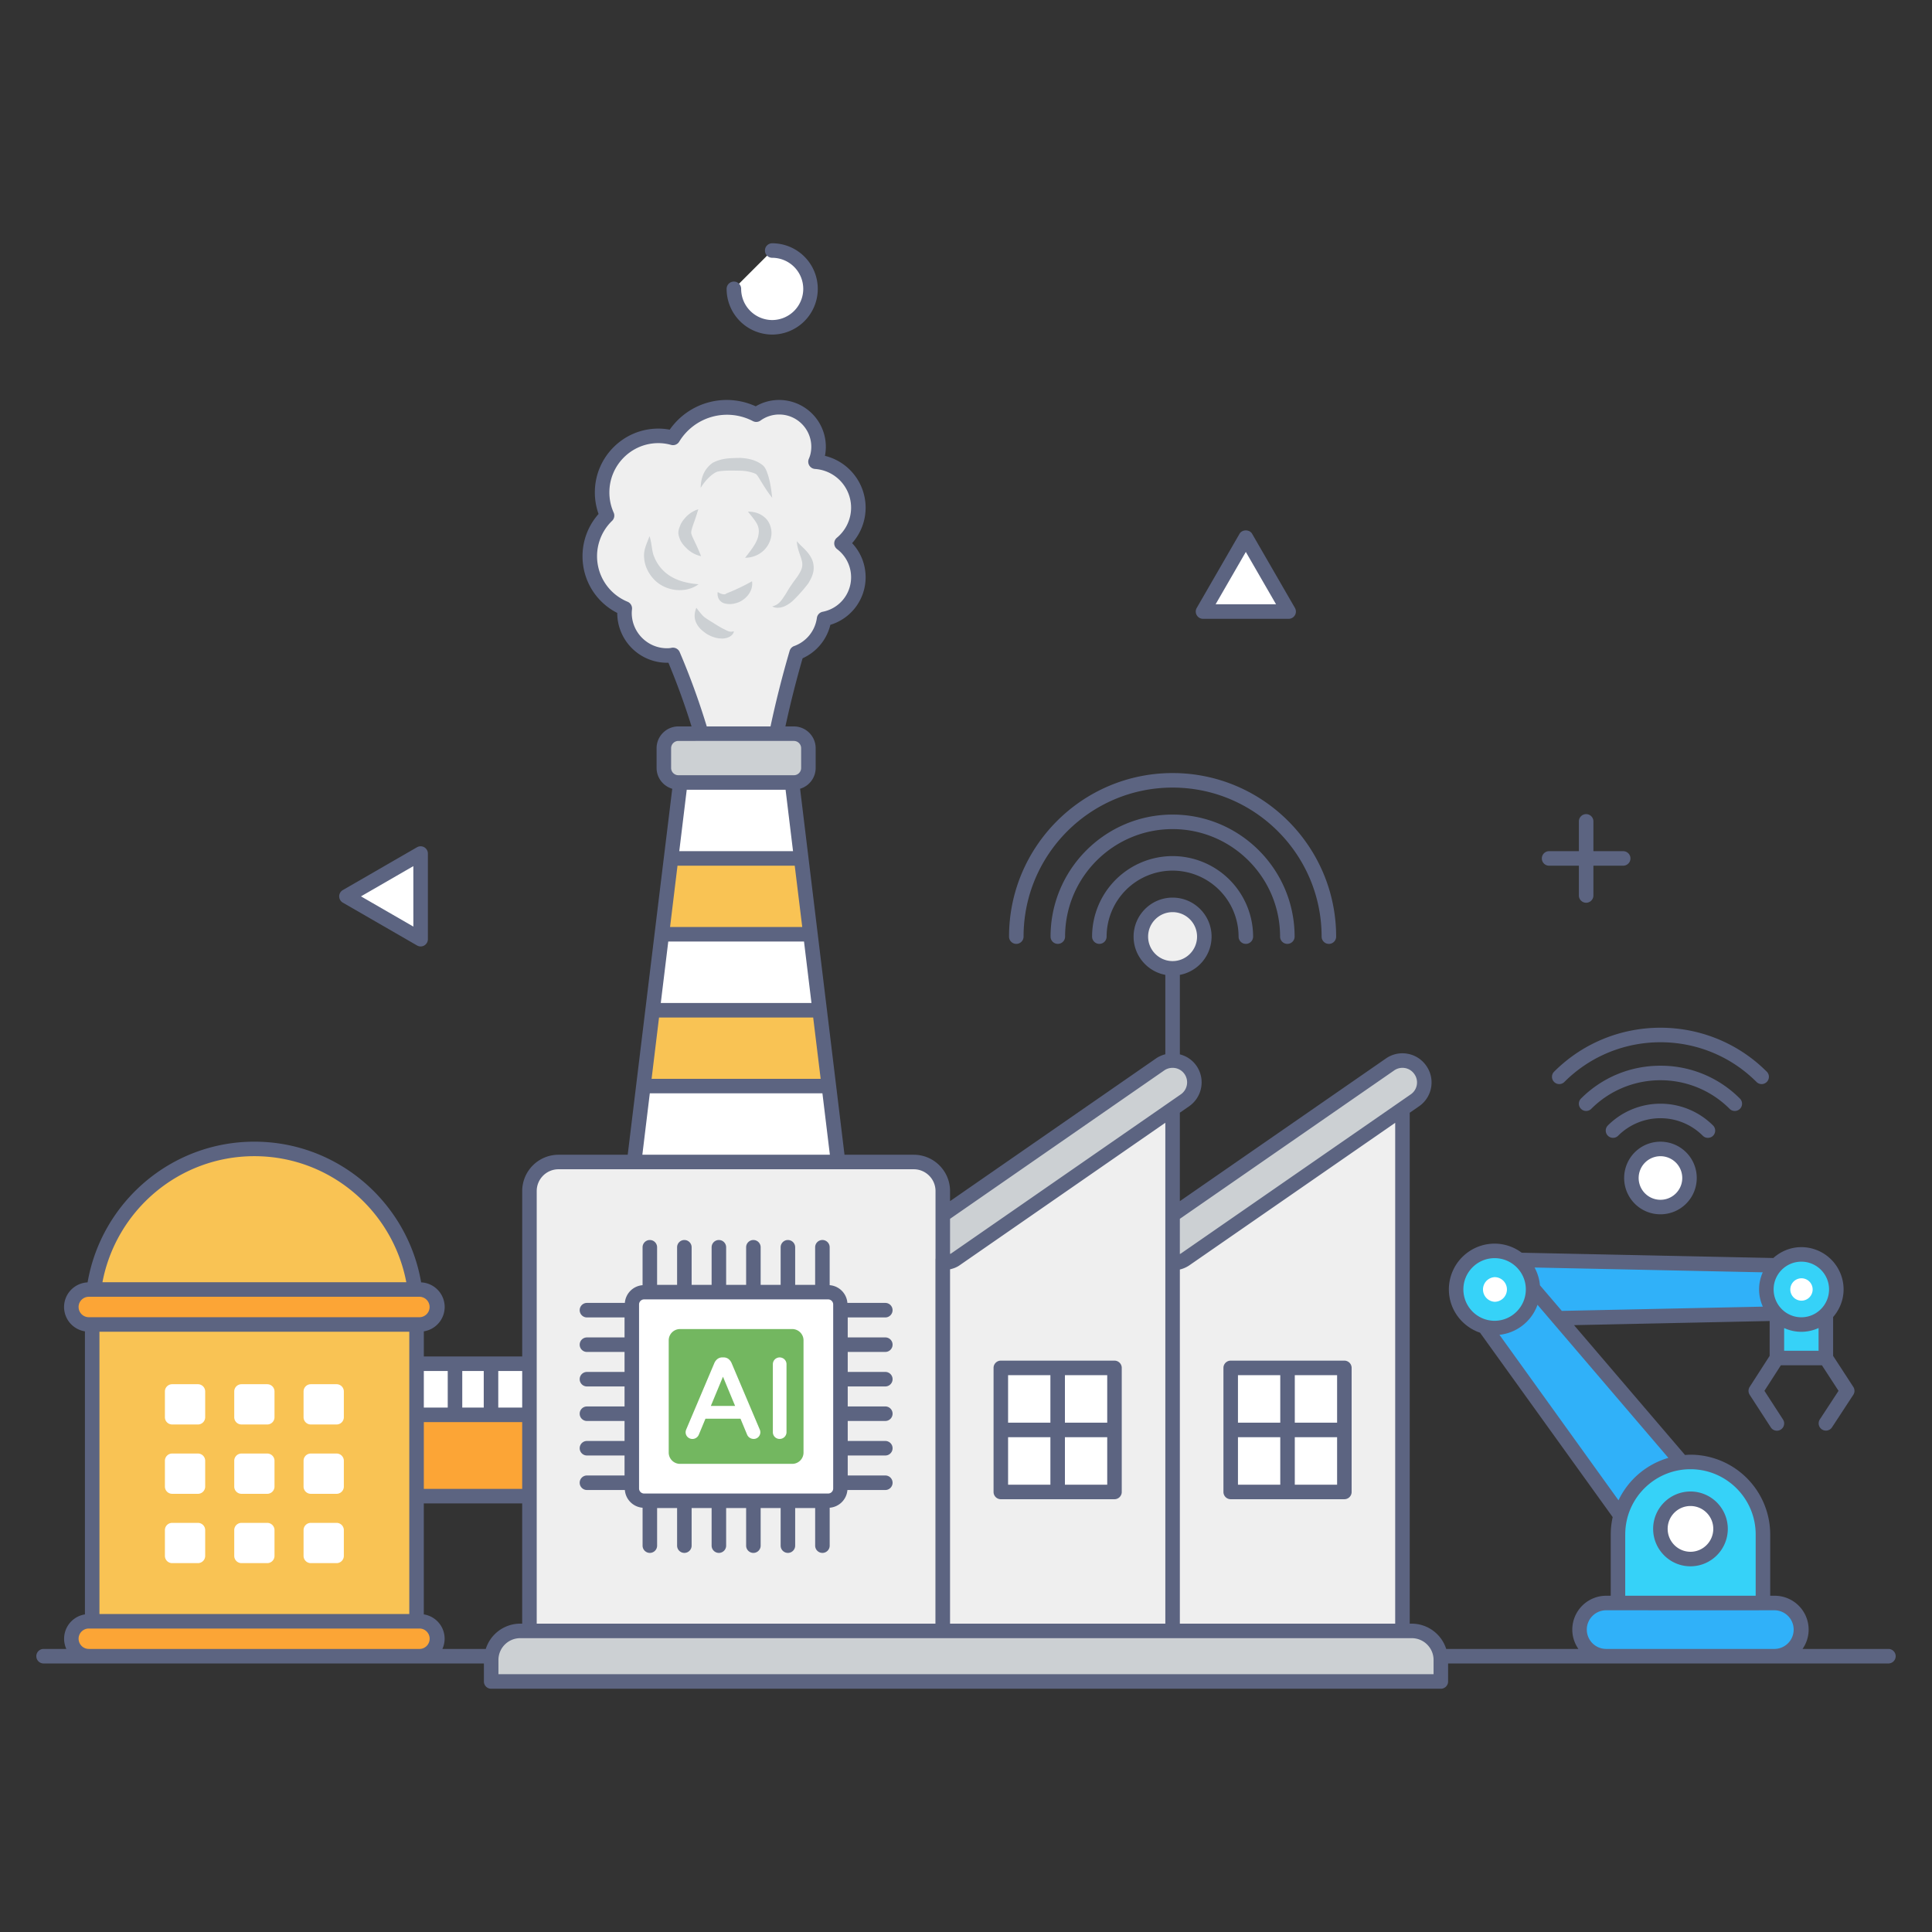 <svg xmlns="http://www.w3.org/2000/svg" viewBox="0 0 133 133" id="smart-factory"><rect x="0" y="0" width="133" height="133" fill="#333333" stroke="none"/><path fill="#fca536" d="M26.403 97.4h11.73v5.595h-11.73z"></path><path fill="#fff" d="M26.403 93.879h11.73V97.4h-11.73z"></path><path fill="#fff" d="M31.323 93.879h2.478V97.4h-2.478z"></path><path fill="#efefef" d="M46.33 45.085a48.935 48.935 0 0 1 2.01 5.62h5.065c.359-1.721.827-3.712 1.435-5.76 1-.37 1.75-1.26 1.89-2.34a2.909 2.909 0 0 0 2.36-2.86c0-.95-.45-1.8-1.16-2.34.71-.59 1.16-1.47 1.16-2.46 0-1.67-1.3-3.05-2.95-3.16.14-.32.21-.67.21-1.03 0-1.49-1.22-2.72-2.71-2.72-.59 0-1.14.19-1.58.51-.61-.32-1.3-.51-2.03-.51-1.57 0-2.94.85-3.7 2.11-.32-.09-.66-.14-1.01-.14-2.14 0-3.87 1.75-3.87 3.89 0 .57.12 1.11.34 1.6-.73.71-1.19 1.7-1.19 2.8 0 1.62 1 3.01 2.41 3.59-.01.1-.02.21-.02.31 0 1.62 1.31 2.93 2.93 2.93.14 0 .27-.01.41-.04z"></path><path fill="#ccd0d3" d="M48.235 33.584c.01-.61.187-1.267.83-1.727.695-.352 1.265-.313 1.907-.336.32.02.657.068.983.191.16.067.315.137.484.263.19.125.283.327.348.49.235.627.3 1.187.372 1.804-.38-.47-.702-1.026-.97-1.46-.073-.095-.111-.17-.188-.195a1.465 1.465 0 0 0-.313-.108 2.956 2.956 0 0 0-.752-.103c-.523-.008-1.175-.031-1.574.074-.369.15-.817.598-1.127 1.107zm3.252 1.634c.393.006.799.091 1.14.39.36.281.541.833.467 1.29-.071.461-.332.876-.674 1.123-.333.26-.732.37-1.128.378.495-.635.872-1.112.927-1.626a1.091 1.091 0 0 0-.112-.717c-.135-.248-.371-.528-.62-.838zm-3.413-.16c-.111.352-.206.66-.313.944-.105.3-.192.572-.178.67.001.14.157.426.281.703.136.273.26.572.4.913-.36-.077-.689-.25-.948-.494-.253-.244-.512-.5-.609-1.012-.036-.28.075-.484.152-.69.096-.18.19-.315.316-.45.235-.27.547-.476.899-.583zm-3.362 1.854c.168.48.151 1.018.307 1.38.148.387.375.734.664 1.008.57.556 1.389.843 2.406.919-.834.624-2.188.532-3.022-.286-.401-.405-.68-.937-.722-1.504-.066-.598.2-1.031.367-1.517zm10.147.343c.32.398.727.64.998 1.172.142.257.195.618.132.936-.065.317-.212.57-.344.795a10.73 10.73 0 0 1-1.01 1.146 2.217 2.217 0 0 1-.665.45c-.267.096-.583.135-.811-.012.518-.113.694-.51.963-.9.233-.417.506-.79.779-1.16.257-.396.382-.64.312-1.017-.074-.384-.349-.884-.354-1.41zm-3.09 2.76c.098.622-.347 1.188-.894 1.434-.297.11-.56.18-.93.105-.467-.088-.595-.519-.534-.799.252.167.517.201.57.11.137-.063.37-.143.538-.225a14.06 14.06 0 0 0 1.25-.625zm-3.832 1.824c.208.273.391.513.558.647.166.124.39.262.62.401.219.147.434.268.657.393.231.094.424.28.75.174-.063.391-.586.535-.906.498-.356-.011-.688-.146-.971-.317-.264-.185-.543-.392-.718-.762-.17-.361-.116-.722.01-1.034z"></path><path fill="#efefef" d="M80.722 112.273v-26.8l15.824-10.962v37.762z"></path><path fill="#fff" d="M84.721 94.167h7.825v8.539h-7.825z"></path><path fill="#ccd0d3" d="M79.485 86.325c.3.42.76.65 1.24.65.29 0 .59-.09.85-.27l15.83-10.96c.68-.47.85-1.41.37-2.09-.47-.68-1.4-.85-2.08-.38l-15.83 10.96c-.68.48-.85 1.41-.38 2.09zm19.702 27.948v1.48H33.812v-1.48a2 2 0 0 1 2-2h61.375a2 2 0 0 1 2 2z"></path><path fill="#efefef" d="M64.897 112.273v-26.8l15.825-10.962v37.762z"></path><path fill="#fff" d="M68.897 94.167h7.824v8.539h-7.824z"></path><path fill="#ccd0d3" d="M63.665 86.325c.29.42.76.65 1.23.65.3 0 .6-.09.86-.27l15.82-10.96c.68-.47.85-1.41.38-2.09s-1.41-.85-2.09-.38l-15.82 10.96c-.68.48-.85 1.41-.38 2.09z"></path><path fill="#efefef" d="M64.902 112.273v-30.28a2 2 0 0 0-2-2H38.448a2 2 0 0 0-2 2v30.28h28.454z"></path><path fill="#fff" d="M57.693 79.995h-14.04l.64-5.23.63-5.22.64-5.23.63-5.22.64-5.23h7.69l.63 5.23.64 5.22.63 5.23.64 5.22z"></path><path fill="#ccd0d3" d="M46.699 53.868h7.952a1 1 0 0 0 1-1v-1.36a1 1 0 0 0-1-1h-7.952a1 1 0 0 0-1 1v1.36a1 1 0 0 0 1 1z"></path><path fill="#f9c354" d="M55.793 64.315h-10.23l.63-5.22h8.96zM57.063 74.765h-12.77l.63-5.22h11.5z"></path><path fill="#fff" d="M57.857 89.798v12.67c0 .467-.38.847-.847.847H44.34a.847.847 0 0 1-.847-.848V89.798c0-.468.38-.847.847-.847h12.67c.468 0 .847.38.847.847z"></path><path fill="#73b760" d="M46.035 99.994v-7.722c0-.43.349-.779.779-.779h7.722c.43 0 .779.349.779.779v7.722c0 .43-.349.779-.779.779h-7.722a.779.779 0 0 1-.779-.78z"></path><g fill="#fff"><path d="M47.418 98.834a.334.334 0 0 1-.095-.242c0-.041.012-.091.038-.152l1.932-4.56a.58.58 0 0 1 .17-.224.423.423 0 0 1 .269-.087h.075a.42.42 0 0 1 .269.087c.073.059.13.133.17.224l1.932 4.56a.339.339 0 0 1-.057.394.328.328 0 0 1-.245.099.361.361 0 0 1-.326-.212l-.493-1.182h-2.575l-.493 1.182a.355.355 0 0 1-.325.212.325.325 0 0 1-.246-.1zm1.329-1.924h2.045l-1.023-2.462-1.022 2.462z"></path><path d="M51.876 99.057a.487.487 0 0 1-.44-.284l-.461-1.11h-2.41l-.46 1.105a.477.477 0 0 1-.776.152.457.457 0 0 1-.13-.329c0-.057.015-.123.047-.2l1.932-4.56a.713.713 0 0 1 .207-.273.547.547 0 0 1 .347-.114h.076c.133 0 .25.038.345.113a.71.71 0 0 1 .208.272l1.933 4.562a.467.467 0 0 1-.081.528.45.45 0 0 1-.337.138zm-3.477-1.643h2.742l.524 1.258c.019.04.047.074.086.099a.23.23 0 0 0 .281-.024.214.214 0 0 0 .06-.156.296.296 0 0 0-.029-.103l-1.931-4.56a.438.438 0 0 0-.134-.175.296.296 0 0 0-.19-.06h-.076c-.078 0-.14.02-.192.061a.464.464 0 0 0-.133.176l-1.93 4.559a.289.289 0 0 0-.029.102c0 .065.019.114.06.156a.226.226 0 0 0 .283.023.24.24 0 0 0 .085-.103l.523-1.253zm2.58-.38h-2.42l1.21-2.912 1.21 2.913zm-2.044-.25h1.67l-.835-2.01-.835 2.01zM53.427 98.834a.33.33 0 0 1-.098-.242v-4.674c0-.096.033-.179.098-.246a.322.322 0 0 1 .242-.103c.097 0 .18.034.248.103.067.067.101.15.101.246v4.674a.344.344 0 0 1-.349.34.33.33 0 0 1-.242-.098z"></path><path d="M53.67 99.057a.461.461 0 0 1-.466-.466v-4.674c0-.127.046-.243.134-.333a.474.474 0 0 1 .668-.001c.09.09.138.206.138.334v4.674a.468.468 0 0 1-.474.466zm0-5.363c-.062 0-.11.02-.152.064a.216.216 0 0 0-.064.16v4.673c0 .063.02.112.063.154a.223.223 0 0 0 .313-.001.201.201 0 0 0 .064-.153v-4.674a.21.21 0 0 0-.066-.157.208.208 0 0 0-.158-.066z"></path></g><path fill="#efefef" d="M82.906 64.477a2.185 2.185 0 1 1-4.37 0 2.185 2.185 0 0 1 4.37 0z"></path><path fill="#36d2f8" d="M122.323 90.125h3.37v3.363h-3.37z"></path><path fill="#30b1f9" d="m102.887 86.699 21.119.444v3.251l-21.119.445z"></path><path fill="#30b1f9" d="m104.322 87.274 13.966 16.337-4.215 4.216-12.679-17.626zM124.01 112.184c0 1.011-.82 1.831-1.832 1.831h-11.61a1.831 1.831 0 0 1 0-3.663h11.61c1.011 0 1.831.82 1.831 1.832z"></path><path fill="#36d2f8" d="M121.362 105.631v4.724h-9.978v-4.724a4.99 4.99 0 1 1 9.979 0z"></path><path fill="#fff" d="M118.443 105.245c0 1.15-.93 2.08-2.07 2.08s-2.07-.93-2.07-2.08c0-1.14.93-2.07 2.07-2.07s2.07.93 2.07 2.07z"></path><path fill="#36d2f8" d="M105.54 88.762c0 1.471-1.19 2.662-2.65 2.662a2.657 2.657 0 0 1 0-5.312c1.46 0 2.65 1.19 2.65 2.65z"></path><path fill="#fff" d="M103.738 88.766a.85.85 0 0 1-.848.85.85.85 0 0 1 0-1.697c.467 0 .848.38.848.847z"></path><path fill="#36d2f8" d="M126.414 88.762c0 1.338-1.082 2.42-2.408 2.42s-2.408-1.082-2.408-2.42c0-1.326 1.082-2.408 2.408-2.408s2.408 1.082 2.408 2.408z"></path><path fill="#fff" d="M124.784 88.766c0 .427-.345.772-.768.772a.77.77 0 0 1 0-1.54.77.77 0 0 1 .768.768zM115.72 79.68a2 2 0 1 1-2.829 2.829 2 2 0 0 1 2.83-2.83z"></path><path fill="#f9c354" d="M28.676 90.258v23.757H6.346V90.258c0-6.166 5-11.164 11.165-11.164 6.166 0 11.165 4.998 11.165 11.164z"></path><path fill="#fca536" d="M4.911 112.812c0 .665.539 1.203 1.203 1.203h22.794a1.203 1.203 0 0 0 0-2.406H6.114c-.664 0-1.203.539-1.203 1.203zM4.911 89.974c0 .665.539 1.203 1.203 1.203h22.794a1.203 1.203 0 0 0 0-2.406H6.114c-.664 0-1.203.539-1.203 1.203z"></path><path fill="#fff" d="M11.852 95.29h1.773a.5.5 0 0 1 .5.5v1.772a.5.5 0 0 1-.5.5h-1.773a.5.5 0 0 1-.5-.5V95.79a.5.5 0 0 1 .5-.5zM16.625 95.29h1.772a.5.5 0 0 1 .5.5v1.772a.5.5 0 0 1-.5.5h-1.772a.5.5 0 0 1-.5-.5V95.79a.5.5 0 0 1 .5-.5zM21.397 95.29h1.773a.5.5 0 0 1 .5.5v1.772a.5.5 0 0 1-.5.5h-1.773a.5.5 0 0 1-.5-.5V95.79a.5.5 0 0 1 .5-.5zM11.852 100.062h1.773a.5.5 0 0 1 .5.5v1.773a.5.5 0 0 1-.5.5h-1.773a.5.5 0 0 1-.5-.5v-1.773a.5.5 0 0 1 .5-.5zM16.625 100.062h1.772a.5.5 0 0 1 .5.5v1.773a.5.5 0 0 1-.5.5h-1.772a.5.5 0 0 1-.5-.5v-1.773a.5.5 0 0 1 .5-.5zM21.397 100.062h1.773a.5.5 0 0 1 .5.5v1.773a.5.5 0 0 1-.5.5h-1.773a.5.5 0 0 1-.5-.5v-1.773a.5.5 0 0 1 .5-.5zM11.852 104.835h1.773a.5.5 0 0 1 .5.5v1.772a.5.5 0 0 1-.5.5h-1.773a.5.5 0 0 1-.5-.5v-1.772a.5.5 0 0 1 .5-.5zM16.625 104.835h1.772a.5.5 0 0 1 .5.5v1.772a.5.5 0 0 1-.5.5h-1.772a.5.5 0 0 1-.5-.5v-1.772a.5.5 0 0 1 .5-.5zM21.397 104.835h1.773a.5.5 0 0 1 .5.5v1.772a.5.5 0 0 1-.5.5h-1.773a.5.5 0 0 1-.5-.5v-1.772a.5.5 0 0 1 .5-.5z"></path><path fill="#e2fbff" d="M109.191 56.546v5.099M106.641 59.095h5.099"></path><path fill="#fff" d="M50.521 19.884c0 1.464 1.184 2.648 2.638 2.648a2.643 2.643 0 0 0 0-5.285M82.817 42.1h5.894l-2.947-5.105zM28.956 64.653l-.001-5.895-5.105 2.948z"></path><path fill="#5c6481" d="M130 113.513h-5.912c.264-.378.42-.835.42-1.329a2.334 2.334 0 0 0-2.33-2.332h-.316v-4.22a5.496 5.496 0 0 0-5.489-5.49c-.127 0-.251.01-.376.02l-7.64-8.938 13.466-.284v2.4l-1.375 2.136a.502.502 0 0 0 .001.542l1.454 2.244a.499.499 0 1 0 .84-.543l-1.278-1.973 1.13-1.758h2.827l1.144 1.758-1.29 1.97a.5.5 0 0 0 .835.55l1.47-2.245c.11-.166.11-.38.001-.547l-1.389-2.134v-2.675c.443-.512.721-1.172.721-1.903a2.912 2.912 0 0 0-2.908-2.908c-.743 0-1.414.288-1.929.748l-17.321-.364a3.12 3.12 0 0 0-1.865-.626 3.153 3.153 0 0 0-3.15 3.15c0 1.388.903 2.558 2.146 2.982l9.131 12.694a5.478 5.478 0 0 0-.134 1.193v4.221h-.316a2.334 2.334 0 0 0-2.33 2.332c0 .494.157.951.42 1.33h-9.101a2.494 2.494 0 0 0-2.37-1.741h-.141v-35.17l.643-.446c.44-.305.735-.764.829-1.292s-.026-1.06-.331-1.493a1.98 1.98 0 0 0-1.283-.83 1.98 1.98 0 0 0-1.493.322l-14.19 9.825v-6.09l.638-.442a2.004 2.004 0 0 0 .507-2.785 1.97 1.97 0 0 0-1.144-.789v-5.472a2.686 2.686 0 0 0 2.184-2.634c0-1.48-1.204-2.685-2.684-2.685s-2.685 1.205-2.685 2.685c0 1.31.943 2.399 2.185 2.634v5.466c-.226.058-.444.15-.642.287l-14.178 9.823v-.694c0-1.38-1.12-2.5-2.5-2.5h-4.766l-3.057-25.195a1.497 1.497 0 0 0 1.072-1.43v-1.36c0-.828-.672-1.5-1.5-1.5h-.583a71.14 71.14 0 0 1 1.184-4.692 3.404 3.404 0 0 0 1.911-2.303 3.419 3.419 0 0 0 2.427-3.268c0-.89-.333-1.721-.93-2.354.597-.672.93-1.538.93-2.446a3.677 3.677 0 0 0-2.8-3.565 3.22 3.22 0 0 0-3.15-3.846 3.17 3.17 0 0 0-1.616.437 4.783 4.783 0 0 0-5.92 1.608 4.228 4.228 0 0 0-.784-.074c-2.41 0-4.37 1.97-4.37 4.39 0 .515.086 1.014.256 1.487a4.372 4.372 0 0 0-1.105 2.913c0 1.66.926 3.155 2.39 3.9a3.434 3.434 0 0 0 3.429 3.43l.095-.001a49.552 49.552 0 0 1 1.591 4.383H46.7c-.827 0-1.5.673-1.5 1.5v1.36c0 .68.457 1.249 1.078 1.433-1.096 9.004.285-2.384-3.066 25.193h-4.763a2.502 2.502 0 0 0-2.5 2.5v11.386h-6.772V91.65a1.7 1.7 0 0 0 1.435-1.676 1.7 1.7 0 0 0-1.62-1.695c-.945-5.49-5.725-9.686-11.48-9.686S6.976 82.79 6.03 88.28a1.7 1.7 0 0 0-1.62 1.695 1.7 1.7 0 0 0 1.436 1.676v19.486a1.694 1.694 0 0 0-1.28 2.377H3a.5.5 0 1 0 0 1c38.112 0-7.956.003 30.312 0v1.24a.5.5 0 0 0 .5.5h65.376a.5.5 0 0 0 .5-.5v-1.24c27.492.003 19.809 0 30.312 0a.5.5 0 1 0 0-1zm-33.954-1.74H81.222V87.394a1.98 1.98 0 0 0 .637-.277l14.187-9.822v34.478zm-.067-38.087c.221-.151.489-.206.745-.16.261.048.489.194.643.418a.988.988 0 0 1 .166.746.989.989 0 0 1-.412.644l-15.83 10.96c-.022.016-.047.02-.07.032v-2.421L95.98 73.686zm-15.757 12.84v25.247h-14.82V87.38c.225-.053.443-.129.638-.263l14.182-9.826v9.234zm-1.185-22.049c0-.929.756-1.685 1.685-1.685s1.684.756 1.684 1.685-.756 1.685-1.684 1.685-1.685-.756-1.685-1.685zm1.112 9.209c.221-.151.49-.204.75-.16a.993.993 0 0 1 .645.414c.314.455.2 1.08-.254 1.394l-15.82 10.96c-.02.015-.046.016-.068.028v-2.418L80.15 73.686zm-34.781-3.64H55.98l.515 4.22H44.856l.512-4.22zm.636-5.231h9.344l.514 4.23H45.489l.515-4.23zm8.076-10.447.513 4.227h-7.832l.514-4.227h6.805zm-7.44 5.227h8.07l.517 4.22h-9.1l.512-4.22zm.15-14.706a.503.503 0 0 0-.562-.293c-.097.02-.192.03-.308.03-1.34 0-2.43-1.091-2.43-2.431 0-.084.009-.177.018-.26a.5.5 0 0 0-.308-.512 3.386 3.386 0 0 1-1.062-5.57.501.501 0 0 0 .108-.563 3.382 3.382 0 0 1-.296-1.395c0-1.87 1.512-3.39 3.37-3.39.294 0 .588.041.875.121a.497.497 0 0 0 .563-.223 3.85 3.85 0 0 1 5.07-1.415c.17.09.373.074.527-.038a2.193 2.193 0 0 1 1.285-.415c1.218 0 2.21.996 2.21 2.22 0 .295-.056.575-.168.828a.501.501 0 0 0 .424.7 2.67 2.67 0 0 1 2.484 2.662c0 .802-.358 1.558-.98 2.075a.5.5 0 0 0 .017.783c.612.465.963 1.173.963 1.942a2.414 2.414 0 0 1-1.954 2.369.501.501 0 0 0-.402.427 2.402 2.402 0 0 1-1.568 1.935.501.501 0 0 0-.306.326 71.836 71.836 0 0 0-1.317 5.205h-4.39a50.207 50.207 0 0 0-1.863-5.118zm-.59 6.618c0-.275.224-.5.5-.5.1 0 8.051-.003 7.951 0 .276 0 .5.225.5.5v1.36c0 .276-.224.5-.5.5H46.7a.501.501 0 0 1-.5-.5v-1.36zm-1.468 23.758h11.884l.513 4.228H44.22l.513-4.228zm-7.784 6.728c0-.827.673-1.5 1.5-1.5h24.454c.827 0 1.5.673 1.5 1.5v4.66l-.006-.001v25.12H36.948v-29.78zm-8.772 9.684v19.432H6.846V91.677h21.33zm1 6.223h6.772v4.595h-6.772V97.9zm6.772-1h-1.647v-2.52h1.647v2.52zm-2.647-2.52v2.52h-1.479v-2.52h1.479zm-2.479 0v2.52h-1.646v-2.52h1.646zM17.511 79.592c5.2 0 9.525 3.746 10.46 8.678H7.052c.935-4.932 5.26-8.678 10.46-8.678zM5.41 89.974c0-.388.316-.703.703-.703h22.794a.704.704 0 0 1 0 1.406H6.114a.704.704 0 0 1-.703-.703zm0 22.838c0-.388.316-.703.703-.703h22.794a.703.703 0 0 1 .01 1.404H6.105a.703.703 0 0 1-.694-.701zm28.031.701h-2.986a1.693 1.693 0 0 0-1.28-2.377v-7.641h6.772v8.278h-.136a2.494 2.494 0 0 0-2.37 1.74zm65.245 1.74H34.313v-.98c0-.827.672-1.5 1.5-1.5h61.375c.828 0 1.5.673 1.5 1.5v.98zm7.325-26.773a3.114 3.114 0 0 0-.372-1.223l15.71.33c-.16.36-.252.756-.252 1.175 0 .424.094.824.257 1.188l-13.838.292-1.505-1.762zm16.811 4.508v-1.564c.755.34 1.591.35 2.37-.003v1.567h-2.37zm3.091-4.226c0 1.059-.856 1.92-1.908 1.92s-1.908-.861-1.908-1.92c0-1.052.856-1.908 1.908-1.908s1.908.856 1.908 1.908zm-25.173 0c0-1.186.964-2.15 2.15-2.15s2.149.964 2.149 2.15c0 1.192-.964 2.161-2.15 2.161s-2.149-.97-2.149-2.162zm2.484 3.127a3.14 3.14 0 0 0 2.619-2.066l9.008 10.538a5.509 5.509 0 0 0-3.433 2.921l-8.194-11.393zm8.659 13.742c0-2.475 2.013-4.489 4.489-4.489s4.49 2.014 4.49 4.49v4.22h-8.98v-4.22zm-2.647 6.553c0-.734.597-1.332 1.331-1.332 12.947.005 9.351 0 11.61 0a1.331 1.331 0 0 1 .01 2.661h-11.63a1.331 1.331 0 0 1-1.32-1.329z"></path><path fill="#5c6481" d="M84.722 103.207h7.825a.5.5 0 0 0 .5-.5v-8.54a.5.5 0 0 0-.5-.5h-7.825a.5.5 0 0 0-.5.5v8.54a.5.5 0 0 0 .5.5zm.5-4.27h2.912v3.27h-2.912v-3.27zm3.912 3.27v-3.27h2.913v3.27h-2.913zm2.913-4.27h-2.913v-3.27h2.913v3.27zm-3.913-3.27v3.27h-2.912v-3.27h2.912zm-27.189-3.974a.5.5 0 1 0 0-1h-2.61a1.328 1.328 0 0 0-1.22-1.221v-2.61a.5.5 0 1 0-1 0v2.589H54.74v-2.588a.5.5 0 1 0-1 0v2.588h-1.376v-2.588a.5.5 0 1 0-1 0v2.588h-1.376v-2.588a.5.5 0 1 0-1 0v2.588h-1.376v-2.588a.5.5 0 1 0-1 0v2.588h-1.377v-2.588a.5.5 0 1 0-1 0v2.61a1.328 1.328 0 0 0-1.22 1.22h-2.609a.5.5 0 1 0 0 1h2.588v1.376h-2.588a.5.5 0 1 0 0 1h2.588v1.376h-2.588a.5.5 0 1 0 0 1h2.588v1.376h-2.588a.5.5 0 1 0 0 1h2.588v1.376h-2.588a.5.5 0 1 0 0 1h2.588v1.376h-2.588a.5.5 0 1 0 0 1h2.61a1.328 1.328 0 0 0 1.22 1.22v2.61a.5.5 0 1 0 1 0v-2.588h1.376v2.588a.5.5 0 1 0 1 0v-2.588h1.376v2.588a.5.5 0 1 0 1 0v-2.588h1.376v2.588a.5.5 0 1 0 1 0v-2.588h1.376v2.588a.5.5 0 1 0 1 0v-2.588h1.376v2.588a.5.5 0 1 0 1 0v-2.61a1.328 1.328 0 0 0 1.22-1.22h2.61a.5.5 0 1 0 0-1h-2.588v-1.376h2.588a.5.5 0 1 0 0-1h-2.588V97.82h2.588a.5.5 0 1 0 0-1h-2.588v-1.376h2.588a.5.5 0 1 0 0-1h-2.588v-1.376h2.588a.5.5 0 1 0 0-1h-2.588v-1.376h2.588zm-3.588 11.774a.348.348 0 0 1-.347.348H44.34a.348.348 0 0 1-.347-.348V89.798c0-.191.156-.347.348-.347H57.01c.191 0 .347.156.347.347v12.67zm11.04-4.025v4.265a.5.5 0 0 0 .5.5h7.825a.5.5 0 0 0 .5-.5v-8.54a.5.5 0 0 0-.5-.5h-7.825a.5.5 0 0 0-.5.5V98.442zm1 .495h2.913v3.27h-2.913v-3.27zm3.913 3.27v-3.27h2.912v3.27H73.31zm2.912-4.27H73.31v-3.27h2.912v3.27zm-3.912-3.27v3.27h-2.913v-3.27h2.913zm-2.347-29.69a.5.5 0 0 0 .5-.5c0-5.656 4.601-10.259 10.258-10.259 5.657 0 10.26 4.603 10.26 10.26a.5.5 0 1 0 1 0c0-6.209-5.051-11.26-11.26-11.26-6.208 0-11.258 5.051-11.258 11.26a.5.5 0 0 0 .5.5z"></path><path fill="#5c6481" d="M88.622 64.977a.5.5 0 0 0 .5-.5c0-4.633-3.768-8.401-8.401-8.401-4.632 0-8.4 3.768-8.4 8.401a.5.5 0 1 0 1 0c0-4.081 3.32-7.401 7.4-7.401s7.401 3.32 7.401 7.401a.5.5 0 0 0 .5.5z"></path><path fill="#5c6481" d="M80.72 58.934a5.548 5.548 0 0 0-5.54 5.543.5.5 0 1 0 1 0 4.547 4.547 0 0 1 4.54-4.543 4.548 4.548 0 0 1 4.545 4.543.5.5 0 1 0 1 0 5.55 5.55 0 0 0-5.544-5.543zm35.653 43.741a2.574 2.574 0 0 0-2.57 2.57c0 1.423 1.153 2.58 2.57 2.58s2.57-1.157 2.57-2.58a2.574 2.574 0 0 0-2.57-2.57zm0 4.15c-.866 0-1.57-.708-1.57-1.58 0-.866.704-1.57 1.57-1.57s1.57.704 1.57 1.57c0 .872-.704 1.58-1.57 1.58zm-9.387-32.343a.5.5 0 0 0 .707 0c3.649-3.645 9.581-3.644 13.226 0a.498.498 0 0 0 .707 0 .5.5 0 0 0 0-.707c-4.037-4.035-10.603-4.034-14.64 0a.5.5 0 0 0 0 .707z"></path><path fill="#5c6481" d="M119.422 76.479a.498.498 0 0 0 .353-.854 7.679 7.679 0 0 0-5.47-2.261c-2.068 0-4.01.803-5.468 2.261a.5.5 0 1 0 .707.708c2.626-2.626 6.9-2.625 9.524 0a.498.498 0 0 0 .354.146z"></path><path fill="#5c6481" d="M117.571 78.33a.498.498 0 0 0 .354-.854 5.122 5.122 0 0 0-7.238 0 .5.5 0 1 0 .708.707 4.121 4.121 0 0 1 5.823 0 .498.498 0 0 0 .353.147zM112.538 79.326a2.504 2.504 0 0 0 0 3.536 2.493 2.493 0 0 0 1.768.731c.64 0 1.28-.244 1.768-.731.975-.975.975-2.562 0-3.536s-2.561-.975-3.536 0zm2.83.707a1.5 1.5 0 1 1-2.122 2.122 1.5 1.5 0 0 1 2.121-2.122zm-8.727-20.438h2.05v2.05a.5.5 0 1 0 1 0v-2.05h2.05a.5.5 0 1 0 0-1h-2.05v-2.05a.5.5 0 1 0-1 0v2.05h-2.05a.5.5 0 1 0 0 1zM53.159 23.032a3.146 3.146 0 0 0 3.137-3.148 3.14 3.14 0 0 0-3.137-3.137.5.5 0 1 0 0 1 2.14 2.14 0 0 1 2.137 2.137 2.145 2.145 0 0 1-2.137 2.148 2.145 2.145 0 0 1-2.138-2.148.5.5 0 1 0-1 0 3.146 3.146 0 0 0 3.138 3.148zM82.816 42.6h5.895a.5.5 0 0 0 .433-.75l-2.948-5.105c-.177-.309-.687-.309-.865 0l-2.947 5.105a.5.5 0 0 0 .433.75zm2.948-4.605 2.08 3.605h-4.161l2.08-3.605zM23.6 62.138l5.106 2.947a.498.498 0 0 0 .75-.432v-5.895a.5.5 0 0 0-.75-.432L23.6 61.273a.5.5 0 0 0 0 .865zm4.855-2.513.001 4.162-3.606-2.081 3.605-2.081z"></path></svg>